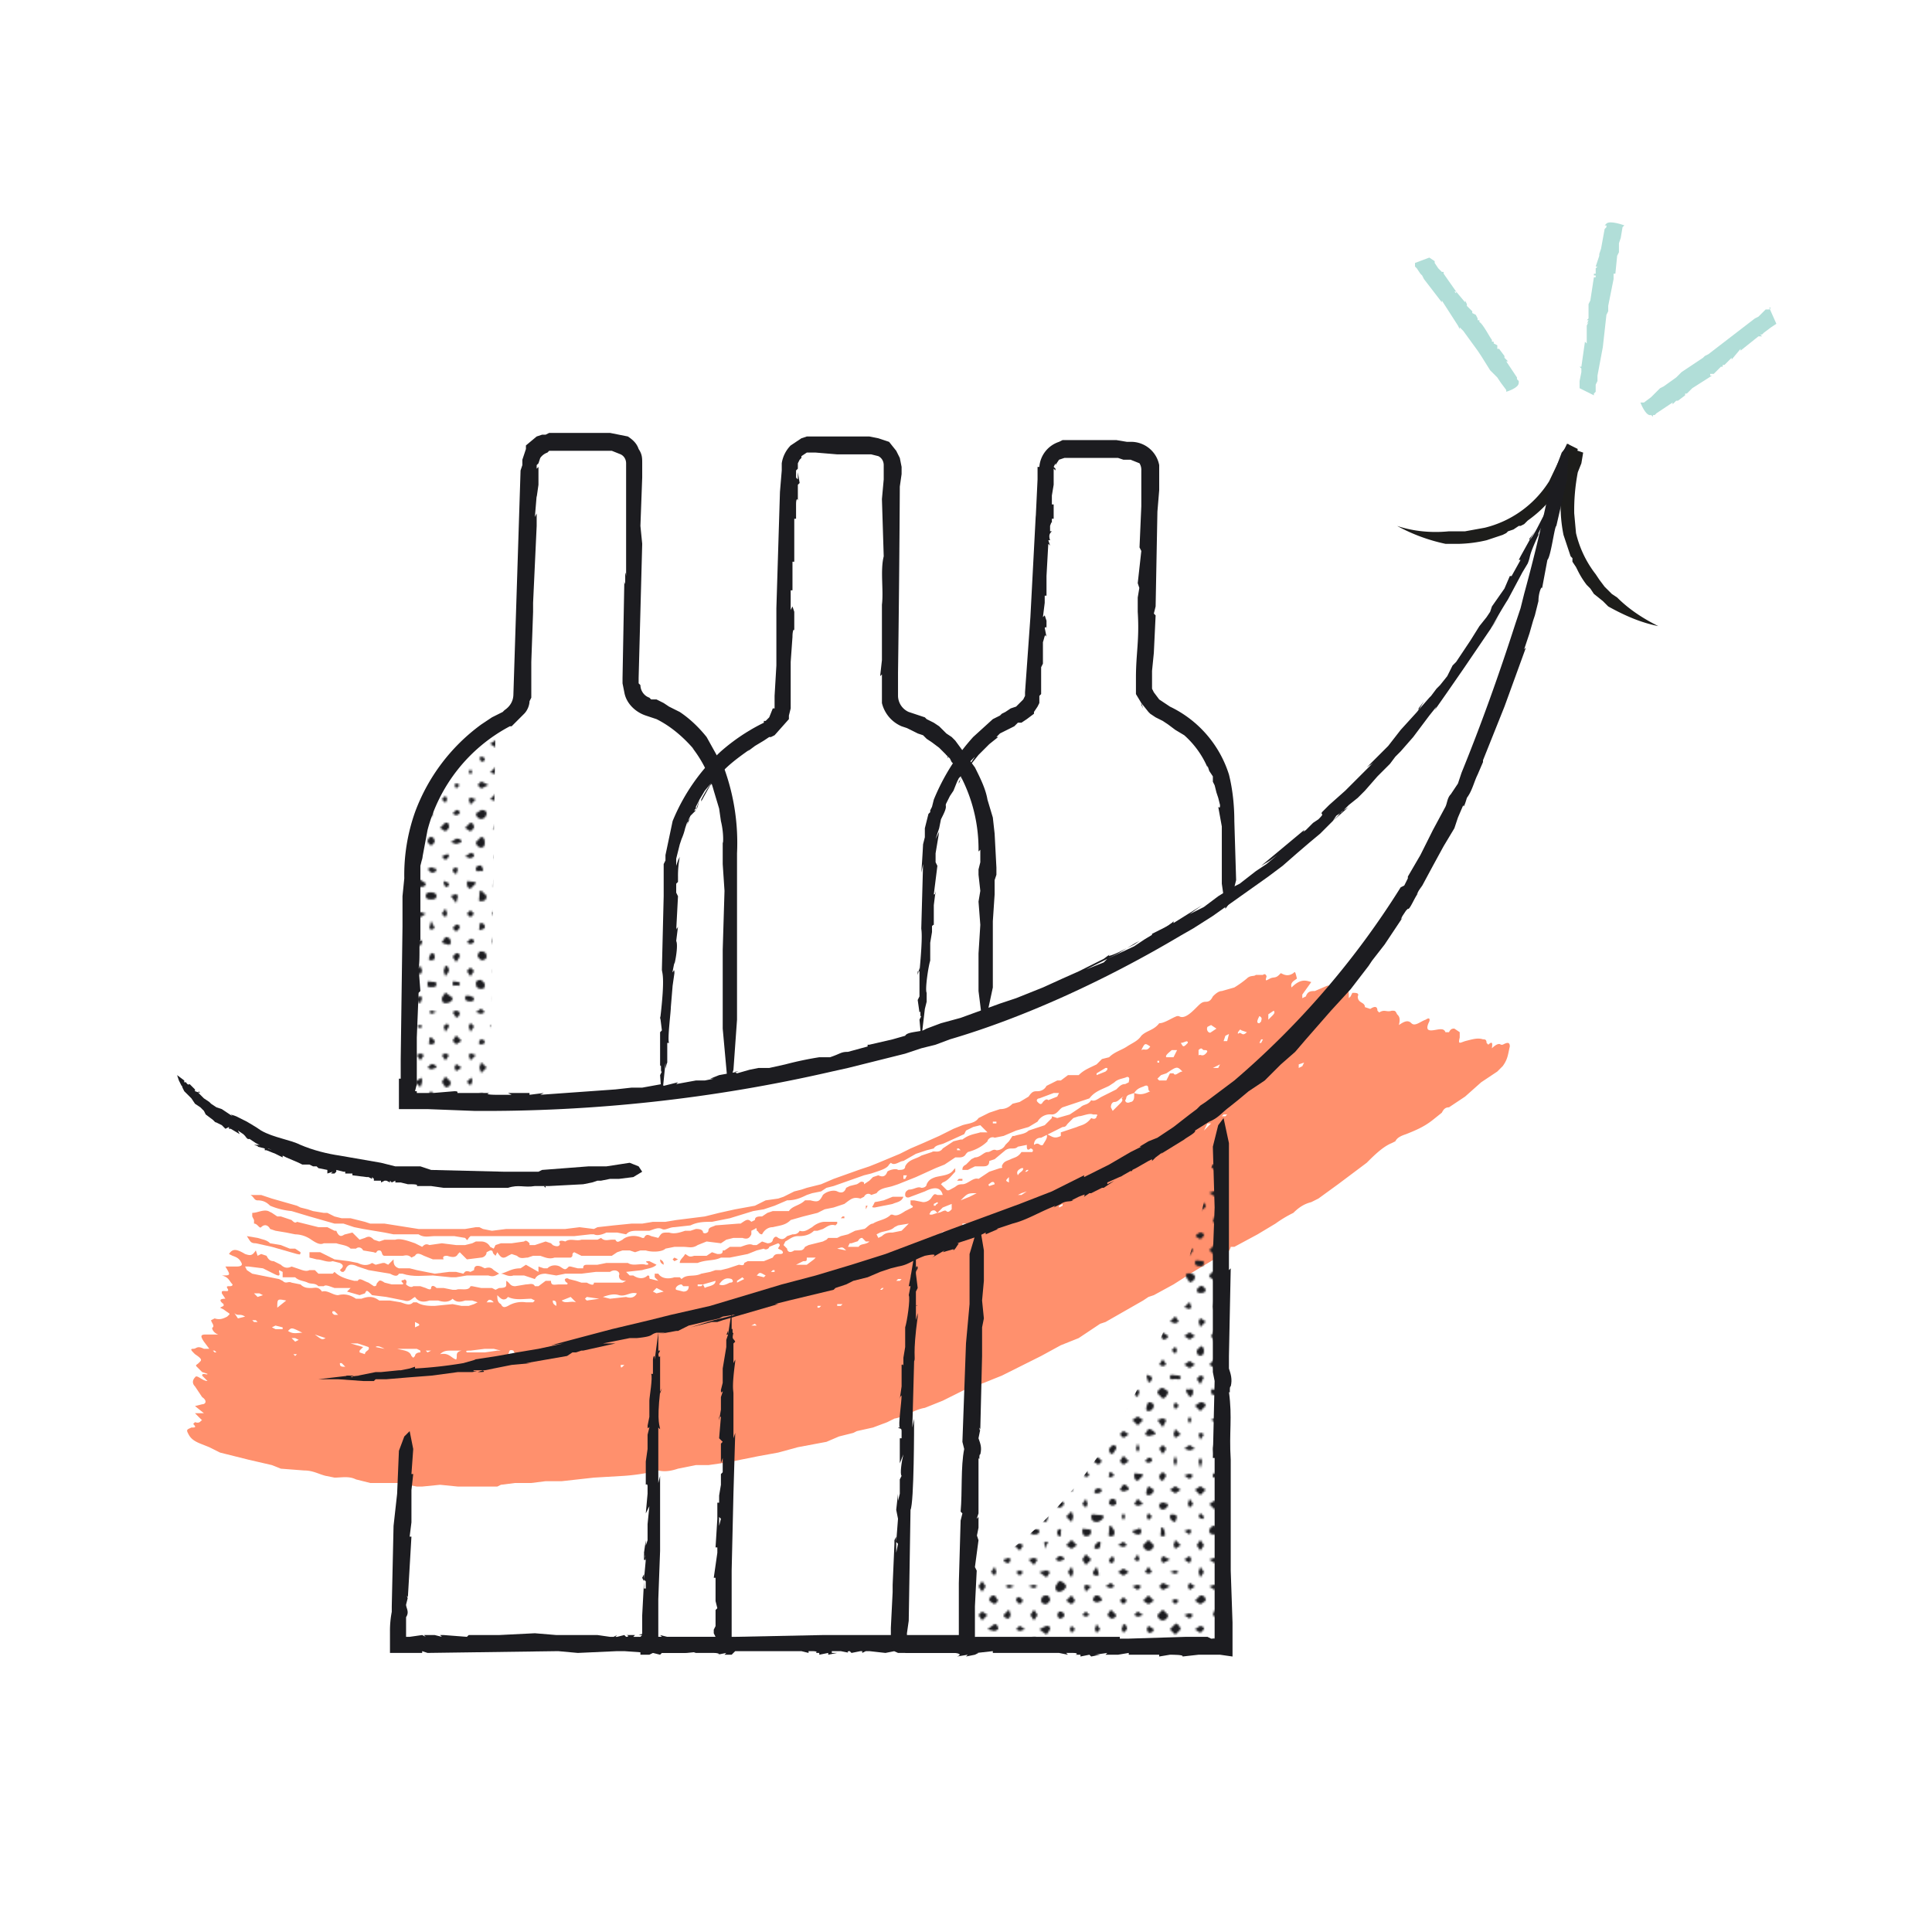<svg version="1.1" id="Layer_1" xmlns="http://www.w3.org/2000/svg" xmlns:xlink="http://www.w3.org/1999/xlink" x="0" y="0" viewBox="0 0 1080 1080" xml:space="preserve">
  <style>
    .st0{fill:none}.st1{fill-rule:evenodd;clip-rule:evenodd;fill:#1c1c20}.st2{fill:#ff906d}.st3{fill:#1c1c20}.st4{fill:#b1ded8}.st7{fill:#1d1d1b}
  </style>
  <pattern y="1080" width="242.7" height="219.1" patternUnits="userSpaceOnUse" id="a" viewBox="0 -219.1 242.7 219.1" overflow="visible">
    <path class="st0" d="M0-219h243V0H0z"/>
    <path class="st0" d="M0-219h243V0H0z"/>
    <path class="st1" d="M62-4l-2-2-2 2 2 2 2-2zM76-4c0-1 0-2-2-2l-2 2 2 3 2-3zM92-4l-3-2-3 2 3 1 3-1zM105-4c0-1 0-3-2-3s-2 2-2 3l2 3 2-3zM120-4l-2-2-2 2 2 2 2-2zM134-4l-2-1-2 1 2 2 2-2zM150-4l-3-2-3 2c0 1 1 3 3 3s3-2 3-3zM163-4l-2-2-1 2 1 3 2-3zM177-4c0-1 0-3-2-3s-2 2-2 3l3 3c2 0 1-2 1-3zM192-4l-2-3-2 3 2 3 2-3zM206-4c0-1 0-3-2-3s-1 2-1 3 0 2 1 2l2-2zM220-4l-1-1-3 1 3 3 1-3zM235-4l-2-1-1 1 1 3 2-3zM54-12l-2-2-2 2 2 2c1 0 2 0 2-2zM68-12l-2-1c-2 0-1 0-1 1s0 3 1 3c2-1 2-1 2-3zM82-12l-1-1-3 1 3 2 1-2zM97-12c0-1 0-2-2-2s-1 1-1 2 0 3 1 3l2-3zM113-12l-3-2-2 2 2 3 3-3zM126-12l-2-1-1 1 1 3 2-3zM140-12l-1-3-2 3 2 1c2 0 1 0 1-1zM155-12l-2-2-2 2 2 3c1 1 2-2 2-3zM171-12l-3-1-3 1 2 2 4-2zM183-12l-1-3-2 3 2 1c1 1 1 0 1-1zM200-12c0-1-2-3-4-3l-2 3 2 1 4-1zM213-12l-2-1-3 1 3 3 2-3zM228-12l-3-3-1 3 1 2 3-2zM242-12l-2-3-2 3c0 1 0 2 2 2l2-2zM62-20l-2-1-2 1 2 2c1 0 2 0 2-2zM77-20c0-1-1-2-3-2l-2 2c0 2 1 3 2 3 2 0 3-1 3-3zM91-20l-2-1c-1-1-2 0-2 1l2 3 2-3zM105-20l-1-1h-1l-1 1 1 3 2-3zM119-20l-1-2-2 2 2 3 1-3zM135-20l-3-1-1 1 1 2 3-2zM148-20l-1-3-3 3 3 3 1-3zM163-20l-2-2-1 2 1 2c1 0 2 0 2-2zM178-20l-2-2c-2 0-2 1-2 2s0 2 2 2 2-1 2-2zM191-20l-1-3-2 3 2 1 1-1zM207-20c0-1-1-2-3-2l-1 2 1 2 3-2zM222-20l-3-2-3 2 3 2 3-2zM236-20l-3-3-2 3 2 3 3-3zM54-28l-2-3-2 3 2 2c1 0 2 0 2-2zM69-28c0-1-1-2-3-2l-2 2c0 2 1 3 2 3 2 0 3-1 3-3zM83-28l-2-3-2 3 2 3 2-3zM96-28l-1-2-1 2 1 3 1-3zM112-28l-2-1-2 1 2 2 2-2zM126-28l-2-2-3 2 3 2 2-2zM141-28l-2-2c-2 0-2 1-2 2l1 2h1l2-2zM155-28l-2-3-1 3 1 2 2-2zM169-28l-1-1-3 1c0 1 1 3 3 3s1-2 1-3zM183-28l-1-1-2 1 2 3 1-3zM198-28l-2-1-2 1 2 2c2 0 2-1 2-2zM212-28l-1-2-2 2 2 2 1-2zM227-28c0-1 0-3-2-3s-2 2-2 3l2 2c1 1 2-1 2-2zM242-28l-2-1-4 1c0 1 2 3 4 3s2-2 2-3zM62-36l-2-3-2 3 2 2 2-2zM77-36l-3-2-2 2 2 1 3-1zM91-36l-2-1-1 1 1 3 2-3zM105-36l-2-2-2 2c0 2 1 3 2 3l2-3zM120-36l-2-1-2 1c0 1 0 3 2 3s2-2 2-3zM134-36l-2-3-2 3 2 2 2-2zM150-36l-3-2-1 2c0 1-1 2 1 2s3-1 3-2zM164-36l-3-2-2 2 2 1 3-1zM177-36c1-1 0-2-1-2-2 0-1 1-1 2s-1 3 0 3l2-3zM193-36l-3-1-2 1 2 2 3-2zM206-36l-2-1-2 1 2 3 2-3zM222-36l-3-2-3 2 3 2 3-2zM236-36l-3-2-3 2 3 3 3-3zM54-43c0-2-1-1-2-1s-2-1-2 1 1 1 2 1 2 0 2-1zM68-43c0-2 0-3-2-3s-3 1-3 3 2 2 3 2l2-2zM82-43l-1-3c-1 0-2 1-2 3l2 2 1-2zM98-43c0-2-2-2-3-2l-2 2 2 2 3-2zM112-43c0-2-1-2-2-2s-2 0-2 2 1 1 2 1l2-1zM127-43c0-2-2-4-3-4l-3 4 3 1 3-1zM140-43l-1-2c-1 0-3 0-3 2l2 1h1l1-1c1 0 1 0 0 0zM154-43l-1-2c-1 0-2 0-2 2l2 2 1-2zM170-43c0-2-1-2-2-2s-3 0-3 2 1 3 3 3 2-2 2-3zM183-43l-1-2-1 2c0 2 0 1 1 1l1-1zM198-43c0-2-1-3-2-3l-1 3c0 2 0 1 1 1l2-1zM214-43c0-2-2-1-3-1s-3-1-3 1 2 1 3 1 3 0 3-1zM227-43l-2-4-2 3 2 2 2-1zM241-43c0-2 0-1-1-1s-2-1-2 1 1 1 2 1l1-1zM62-51c0-2-1-2-2-2s-3 0-3 2 2 1 3 1l2-1zM77-51c0-2-1-3-3-3-1 0-2 1-2 3l2 2c2 0 3-1 3-2zM91-51c0-2-1-2-2-2s-4 0-4 2 3 1 4 1 2 0 2-1zM106-51c0-2-2-1-3-1s-3 0-3 1l3 3 3-3zM120-51c0-2-1-2-2-2l-3 2c0 2 2 2 3 2l2-2zM135-51c0-2-2-1-3-1l-1 1 1 2c2 0 3-1 3-2zM149-51c0-2-1-3-2-3-2 0-2 1-2 3l2 3 2-3zM163-51l-2-4-2 4 2 2 2-2zM178-51c0-2-1-3-3-3s-1 1-1 3 0 2 2 2l2-2zM191-51l-1-3c-1 0-2 1-2 3l2 1 1-1zM207-51c0-2-2-4-3-4l-3 3c0 2 2 3 3 3l3-2zM221-51c0-2-1-3-2-3l-2 3c0 2 1 1 2 1 1 1 2 0 2-1zM236-51c0-2-2-2-3-2s-2 0-2 2 1 1 2 1 3 0 3-1zM54-59c0-2-1-3-2-3l-2 3 2 1 2-1zM68-59l-2-1-3 1 3 2 2-2zM84-59l-3-2-1 2 1 2 3-2zM99-59l-4-3-3 3 3 3 4-3zM112-59l-2-2-2 2 2 3 2-3zM126-59l-2-3-2 3 2 2 2-2zM141-59c0-2-1-3-2-3-2 0-3 2-3 3l3 1 2-1zM155-59c0-2-1-3-2-3l-2 3 2 2c1 1 2-1 2-2zM169-59l-1-3-4 3c0 1 2 3 4 3s1-2 1-3zM184-59l-2-3-2 3 2 3 2-3zM199-59c0-1-1-3-3-3s-1 2-1 3l1 2c2 0 3-1 3-2zM213-59l-2-2-1 2 1 2 2-2zM228-59l-3-3-3 3 3 2c2 0 3-1 3-2zM241-59l-1-3-4 3 4 1 1-1zM62-67l-2-3-1 3 1 2 2-2zM76-67l-2-1-3 1 3 3 2-3zM91-67l-2-2-1 2 1 3 2-3zM105-67l-2-2-3 2 3 3 2-3zM120-67l-2-1-1 1c0 1-1 3 1 3s2-2 2-3zM134-67c0-2-1-3-2-3l-1 3 1 2 2-2zM148-67l-1-3-4 3 4 2 1-2zM163-67l-2-2-2 2 2 1 2-1zM178-67l-2-2c-2 0-2 1-2 2s0 2 2 2 2-1 2-2zM193-67l-3-3-3 3 3 2 3-2zM206-67l-2-4-3 4 3 1 2-1zM220-67l-1-2-1 2 1 2 1-2zM234-67l-1-1-2 1 2 1 1-1zM55-75l-3-2-2 2 2 3 3-3zM68-75c0-1 0-2-2-2s-1 1-1 2l1 1 2-1zM82-75l-1-1-1 1 1 2 1-2zM97-75l-2-3-1 3 1 2 2-2zM113-75l-3-1-2 1 2 3 3-3zM127-75c0-1-1-3-3-3l-2 3 2 2 3-2zM142-75l-3-2-3 2c0 1 1 2 3 2s3-1 3-2zM154-75l-1-3-1 3 1 2 1-2zM169-75l-1-2-1 2v1l2-1zM185-75l-3-2-2 2 2 2 3-2zM200-75l-4-1-2 1 2 3c2 0 4-2 4-3zM214-75l-3-2-1 2 1 3 3-3zM227-75l-2-3-1 3 1 1 2-1zM243-75l-3-2c-2 0-3 1-3 2l3 3 3-3zM63-83l-3-3-1 3 1 1 3-1zM75-83c0-1 1-1-1-1s-2 0-2 1l2 1 1-1zM91-83l-2-1-2 1 2 4 2-4zM107-83l-4-2-1 2 1 2 4-2zM120-83l-2-2-4 2 4 2 2-2zM133-83l-1-2-3 2 3 3 1-3zM149-83l-2-3-1 3c0 1-1 2 1 2s2-1 2-2zM164-83l-3-2-3 2 3 2 3-2zM178-83l-2-3c-2 0-2 2-2 3l2 2c2 0 2-1 2-2zM191-83l-1-2-1 2 1 3 1-3zM206-83l-2-3-2 3 2 2 2-2zM222-83l-3-1-3 1 3 2 3-2zM236-83l-3-3-1 3 1 2 3-2zM55-90l-3-2-1 2 1 2 3-2zM69-90l-3-3-1 3 1 3 3-3zM82-90l-1-3-1 3 1 3 1-3zM96-90l-1-3-2 3 2 1 1-1zM111-90l-1-3c-2 0-3 1-3 3l3 2 1-2zM127-90l-3-2c-1 0-2 0-2 2l2 2 3-2zM140-90c0-1 0-4-2-4s-2 3-2 4l3 3c2 0 1-2 1-3zM156-90l-3-3-3 3 3 2 3-2zM170-90l-2-2-3 2 2 2h1l2-2zM185-90l-3-2-2 2 2 3 3-3zM198-90l-2-1-2 1 2 2c2 0 2-1 2-2zM212-90l-1-3-1 3 1 3 1-3zM226-90l-1-4-1 4 1 2 1-2zM242-90l-2-1-3 1 3 2 2-2zM61-98l-1-2-2 2 2 2c1 1 1-1 1-2zM77-98c0-1-1-2-3-2s-1 1-1 2 0 3 1 2l3-2zM92-98l-3-3-2 3 2 3 3-3zM105-98l-2-1-2 1 2 2 2-2zM120-98l-2-1-2 1 2 3 2-3zM135-98l-3-2-2 2 2 1 3-1zM148-98l-1-2-4 2 4 2c2 0 1-1 1-2zM163-98l-2-1-1 1 1 3 2-3zM177-98l-2-1c-2 0-1 0-1 1s0 2 1 2l2-2zM193-98l-3-3c-1 0-2 1-2 3s1 1 2 1 3 0 3-1zM206-98l-2-3c-1 0-2 1-2 3l2 2 2-2zM221-98l-2-2-3 2 3 1 2-1zM235-98l-2-1c-1 0-1-1-1 1s0 1 1 1 2 0 2-1zM55-106l-3-3-3 3 3 1 3-1zM68-106l-2-1c-2 0 0 0 0 1s-1 2 0 2l2-2zM83-106l-2-1-2 1 2 3 2-3zM96-106l-1-3-2 3 2 3 1-3zM111-106l-1-1-3 1 3 2 1-2zM125-106l-1-1-1 1 1 2 1-2zM141-106l-2-2c-2 0-3 1-3 2l3 2 2-2zM154-106l-1-1-3 1 3 1 1-1zM170-106c0-1-1-2-3-2s-1 1-1 2l2 1 2-1zM185-106l-3-1-2 1 2 3c1 0 3-1 3-3zM199-106c0-1-1-3-3-3s-1 2-1 3l1 2 3-2zM214-106l-3-2-3 2 3 2 3-2zM228-106l-3-3-3 3 3 2 3-2zM242-106l-2-2c-2 0-2 1-2 2s0 3 2 3 2-2 2-3zM61-114l-1-3-1 3 1 1c1 1 1 0 1-1zM76-114l-2-1-2 1 2 1 2-1zM91-114l-2-2-3 2c0 1 1 3 3 3s2-2 2-3zM106-114l-3-1-1 1 1 3 3-3zM120-114l-2-1-2 1 2 1 2-1zM135-114l-3-2-1 2 1 1 3-1zM149-114l-2-2c-2 0-3 1-3 2l3 3 2-3zM162-114l-1-2-2 2 2 3 1-3zM178-114l-2-1-2 1c0 1 0 3 2 3s2-2 2-3zM193-114l-3-1-2 1 2 3 3-3zM207-114c0-1-1-3-3-3s-2 2-2 3l2 1 3-1zM221-114l-2-2-1 2 1 3 2-3zM236-114l-3-3-3 3 3 2 3-2zM54-121l-2-3-3 3 3 1 2-1zM69-121c0-1-1-2-3-2l-2 2 2 1 3-1zM82-121l-1-3-2 3 2 2 1-2zM99-121l-4-3-1 3 1 2 4-2zM111-121l-1-1-2 1c0 1 0 3 2 3s1-2 1-3zM126-121l-2-1c-1 0-1-1-1 1s0 1 1 1l2-1zM140-121l-1-3c-2 0-3 1-3 3l2 2c2 0 2-1 2-2 1 0 1 0 0 0zM154-121l-1-3-3 3 3 3 1-3zM171-121c0-1-2-3-4-3s-3 1-3 3 2 1 3 1 4 0 4-1zM183-121l-1-2-1 2 1 2 1-2zM198-121l-2-2-1 2 1 2 2-2zM212-121l-1-3c-1 0-3 1-3 3s2 1 3 1l1-1zM227-121c0-2-1-1-2-1l-1 1 1 2 2-2zM242-121c0-2-1-3-2-3l-4 3c1 2 2 2 4 2l2-2zM62-129c0-2-1-3-2-3l-1 3 1 1c1 1 2 0 2-1zM77-129c0-2-1-2-3-2l-3 2 3 2c2 0 3-1 3-2zM90-129l-1-2c-1 0-3 0-3 2s2 3 3 3l1-3zM105-129c0-2-1-3-2-3l-1 3 1 2 2-2zM119-129l-1-2-3 2 3 2 1-2zM135-129c0-2-2-2-3-2s-2 0-2 2 1 1 2 1 3 0 3-1zM147-129v-3c-2 0-2 1-2 3l1 1c2 0 1 0 1-1zM164-129c0-2-1-3-3-3-1 0-2 1-2 3s1 1 2 1 3 0 3-1zM177-129c0-2 0-3-2-3s-1 1-1 3 0 3 1 3l2-3zM192-129c0-2-1-2-2-2s-3 1-3 2l3 1c1 1 2 0 2-1zM205-129c0-2 1-3-1-3s-1 1-1 3 0 2 1 2l1-2zM220-129l-1-2-3 2 3 1 1-1zM236-129c0-2-2-2-3-2s-3 0-3 2 2 3 3 3l3-3zM53-137l-1-2-2 2 2 2 1-2zM68-137c0-1 0-2-2-2l-1 2 1 1 2-1zM82-137l-1-2-2 2 2 1 1-1zM96-137l-1-2-3 2 3 3 1-3zM112-137l-2-1-1 1 1 2 2-2zM126-137l-2-3-3 3 3 1 2-1zM139-137v-2l-1 2c0 1-1 2 1 2s0-1 0-2zM156-137l-3-2-3 2 3 3 3-3zM169-137c0-1 0-2-2-2s-1 1-1 2l2 2c2 0 1-1 1-2zM184-137l-2-1-3 1 3 2 2-2zM199-137c0-1-1-3-3-3s-3 2-3 3l3 3 3-3zM214-137l-3-2-1 2 1 3 3-3zM227-137l-2-3-2 3 2 3 2-3zM241-137l-1-3-3 3c0 1 1 3 3 3s1-2 1-3zM61-145l-1-1-1 1 1 2 1-2zM77-145l-3-1-3 1 3 3 3-3zM92-145l-3-3-3 3 3 2 3-2zM106-145l-3-2-2 2 2 2 3-2zM119-145l-1-2c-2 0-3 1-3 2l3 1 1-1zM134-145l-2-3-3 3 3 1 2-1zM149-145l-3-1-2 1 2 2c2 0 3-1 3-2zM164-145l-3-3-2 3 2 3 3-3zM177-145l-1-2c-2 0-2 1-2 2l2 2 1-2zM191-145l-1-1-2 1 2 3 1-3zM208-145l-4-2-1 2 1 2 4-2zM220-145l-1-2-3 2 3 2 1-2zM236-145l-3-2-3 2 3 1 3-1zM54-152l-2-2-1 2 1 1 2-1zM70-152l-4-2-2 2 2 2 4-2zM84-152l-3-1-2 1 2 2 3-2zM96-152l-1-3-3 3 3 2 1-2zM111-152l-1-2-2 2 2 3 1-3zM126-152l-2-2-2 2 2 1 2-1zM141-152l-2-3-4 3 4 1 2-1zM154-152l-1-3-2 3 2 3 1-3zM168-152c0-1 1-2-1-2s-2 1-2 2l2 3 1-3zM185-152l-3-2-3 2 3 2 3-2zM198-152l-2-1-2 1 2 3 2-3zM213-152l-2-1-3 1 3 1 2-1zM227-152l-2-3-1 3 1 3 2-3zM242-152l-2-2-4 2c0 1 2 3 4 3s2-2 2-3zM63-160l-3-3-1 3 1 1 3-1zM76-160l-2-1-3 1 3 3 2-3zM91-160l-2-2-1 2 1 3 2-3zM105-160l-2-3-2 3 2 3 2-3zM121-160l-3-1-2 1 2 1 3-1zM134-160l-2-1-3 1 3 1 2-1zM150-160c0-1-2-3-4-3s-2 2-2 3l2 3c2 0 4-2 4-3zM164-160l-3-3-1 3 1 1 3-1zM177-160l-2-1-3 1 3 2 2-2zM192-160l-2-2-3 2 3 1 2-1zM208-160l-4-2-2 2 2 2 4-2zM222-160l-3-2-1 2 1 2 3-2zM235-160l-2-2-3 2 3 1 2-1zM54-168l-2-1-2 1 2 2c1 0 2 0 2-2zM69-168c0-1-1-3-3-3s-3 2-3 3l3 2c1 0 3 0 3-2zM83-168l-2-3-1 3 1 3c1 0 2-1 2-3zM97-168l-2-2-2 2c0 2 1 3 2 3l2-3zM112-168l-2-2-3 2c0 2 1 3 3 3l2-3zM126-168l-2-2-2 2c0 2 1 2 2 2l2-2zM141-168l-2-2c-2 0-3 1-3 2 0 2 1 3 3 3 1 0 2-1 2-3zM155-168l-2-2-3 2 3 3 2-3zM170-168l-3-1-2 1c0 2 1 3 2 3 2 0 3-2 3-3zM184-168l-2-2-2 2 2 2 2-2zM199-168l-3-2-3 2 3 3 3-3zM213-168l-2-2-2 2 2 1 2-1zM228-168l-3-2-3 2 3 3c2 0 3-1 3-3zM241-168l-1-2-2 2c0 1 0 2 2 2s1-1 1-2zM62-176l-2-2-3 2 3 3c1 0 2-1 2-3zM76-176l-2-1c-2 0-1 0-1 1l1 2c1 0 2 0 2-2zM92-176l-3-3-1 3 1 1c1 0 3 1 3-1zM106-176l-3-3-2 3 2 2 3-2zM119-176l-1-2c-2 0-3 1-3 2l3 3 1-3zM134-176l-2-3-2 3 2 3 2-3zM149-176c0-1-1-2-3-2l-1 2 1 2c2 0 3-1 3-2zM163-176l-2-1-2 1 2 2 2-2zM178-176c0-1-1-2-3-2l-2 2 2 3 3-3zM193-176l-3-1-2 1 2 2 3-2zM207-176c0-1-1-3-3-3s-3 2-3 3l3 3 3-3zM221-176l-2-2-3 2 3 1 2-1zM235-176l-2-1-1 1 1 3 2-3zM55-184l-3-1-3 1 3 2c1 0 3 0 3-2zM68-184c0-1 0-3-2-3s-3 2-3 3l3 3c1 0 2-1 2-3zM82-184l-1-2-2 2 2 1c1 0 1 1 1-1zM97-184c0-1 0-2-2-2l-1 2 1 4 2-4zM112-184l-2-1-4 1 4 3c1 0 2-1 2-3zM127-184l-3-1-2 1 2 2 3-2zM141-184l-2-3-4 3 4 2c2 0 2-1 2-2zM155-184l-2-2-1 2 1 2 2-2zM169-184l-2-2-1 2 1 3 2-3zM184-184l-2-2-1 2 1 3c1 0 2-1 2-3zM199-184c0-1-1-2-3-2l-1 2 1 2 3-2zM214-184l-3-3-3 3 3 3c1 1 3-2 3-3zM227-184l-2-2-3 2 3 2 2-1v-1zM243-184l-3-2-2 2c0 1 0 3 2 3l3-3zM62-192l-2-1-3 1 3 2c1 0 2 0 2-2zM77-192l-3-1c-1-1-1 0-1 1l1 1c1 0 3 1 3-1zM92-192l-3-2-3 2 3 3c1 0 3-1 3-3zM106-192c0-1-1-2-3-2l-3 2 3 2 3-2zM121-192l-3-1-2 1 2 3 3-3zM135-192l-3-2-2 2 2 4 3-4zM148-192l-2-1-2 1 2 3c2 0 2-2 2-3zM162-192l-1-2-3 2c0 2 2 3 3 3l1-3zM178-192l-3-1-3 1 3 1 3-1zM193-192l-3-1-3 1 3 2 3-2zM207-192l-3-1-1 1 1 3 3-3zM221-192l-2-3-3 3c0 1 1 2 3 2l2-2zM235-192l-2-3-3 3 3 3 2-3zM53-199l-1-3c-1 1-2 1-2 3l2 1 1-1zM67-199c0-2 0-1-1-1s-3-1-3 1 2 2 3 2l1-2zM83-199c0-2-1-1-2-1l-2 1c0 2 1 1 2 1l2-1zM98-199c0-2-2-2-3-2l-2 2 2 2c2 0 3-1 3-2zM111-199l-1-3-3 3c0 1 1 2 3 2l1-2zM126-199c0-2-1-2-2-2l-2 2c0 2 1 3 2 3l2-3zM141-199c0-2-1-2-2-2l-3 2c0 2 1 1 3 1s2 0 2-1zM154-199l-1-2c-1 0-3 0-3 2s2 1 3 1l1-1zM171-199c0-2-2-3-4-3s-1 1-1 3 0 2 1 2l4-2zM183-199l-1-3c-1 0-2 1-2 3s1 2 2 2l1-2zM198-199c0-2-1-2-2-2s-2 0-2 2 1 1 2 1l2-1zM213-199c0-2-1-2-2-2l-2 2 1 1h1c1 1 1 0 1-1h1zM227-199c0-2-1-2-2-2s-3 0-3 2 2 1 3 1 2 0 2-1zM241-199l-1-2c-1 0-3 0-3 2s1 1 3 1 1 0 1-1zM63-207l-3-3c-1 0-2 1-2 3s1 1 2 1 3 0 3-1zM75-207c0-2 1-2-1-2s-1 0-1 2 0 2 1 2l1-2zM90-207l-1-3c-2 0-3 1-3 3l3 1 1-1zM105-207c0-2-1-3-2-3l-2 3 2 2 2-2zM119-207l-1-3-2 3c0 1 0 2 2 2s1-1 1-2zM133-207l-1-4-2 4c0 2 1 2 2 2l1-2zM148-207c0-2 0-1-1-1s-2-1-2 1c0 1 0 2 2 2l1-2zM162-207l-1-2c-1 0-2 0-2 2s1 3 2 3l1-3zM178-207c0-2-1-2-3-2s-1 0-1 2 0 1 2 1 2 0 2-1zM192-207c0-2-1-3-2-3l-2 3 2 1v1l2-2zM207-207c0-2-2-3-3-3l-3 3 3 1 3-1zM222-207c0-2-2-3-3-3l-2 3c0 2 0 2 2 2s3-1 3-2zM236-207c0-2-2-2-3-2l-3 2c0 2 2 3 3 3l3-3zM53-214l-1-4-3 4 3 1 1-1zM69-214c0-2-1-3-3-3s-1 1-1 3 0 3 1 3l3-3zM82-214l-1-3c-1 0-2 1-2 3l2 2 1-2zM98-214c0-2-2-2-3-2l-2 2c0 2 1 1 2 1l3-1zM111-214l-1-4c-1 0-3 2-3 4s2 3 3 3l1-3zM127-214c0-2-2-4-3-4l-2 4 2 2 3-2zM140-214l-1-4-2 4c0 2 0 1 1 1l2-1zM154-214l-1-3-1 2 1 3 1-2zM169-214c1-2 0-3-2-3v4c1 1 2 0 2-1zM185-214l-3-3c-1 0-2 1-2 3l2 2 3-2zM199-214c0-2-2-1-3-1l-1 1 1 2c2 0 3-1 3-2zM212-214l-1-2-1 1 1 2 1-1zM228-214c0-2-2-2-3-2s-2 0-2 2l2 2c2 0 2-1 3-2zM242-214c0-2-1-2-2-2l-2 2c0 2 0 2 2 2s2-1 2-2zM5-4L3-7 1-4l2 2 2-2zM20-4c0-1-1-3-3-3s-2 2-2 3l2 3 3-3zM35-4l-3-2-2 2 2 1 3-1zM47-4l-1-2-2 2 2 3 1-3zM11-12l-2-1-2 1 3 1c2 0 1 1 1-1zM25-12l-1-2-3 2c1 2 2 2 3 2l1-2zM40-12l-2-1-1 1 1 4 2-4zM5-20l-2-3-2 3 2 3c1 0 2-1 2-3zM20-20l-3-2-1 2 1 2c1 0 3 0 3-2zM33-20l-1-2-3 2 3 1c1 0 1 1 1-1zM49-20c0-1-1-2-2-1h-1l-2 1 2 3c2 0 3-1 3-3zM12-28c0-1-1-3-3-3s-2 2-2 3l3 3c2 0 2-1 2-3zM25-28l-1-1-1 1 1 1c1 0 1 1 1-1zM40-28c0-1 0-2-2-2s-1 1-1 2l1 2c1 0 2 0 2-2zM4-36l-1-1-1 1 1 3 1-3zM19-36c0-1 0-3-2-3s-1 2-1 3 0 3 1 3l2-3zM33-36l-1-2-3 2 3 3 1-3zM48-36l-2-3-1 3 1 3c1 0 2-1 2-3zM10-43c0-2 1-3-1-3s-1 2-1 3l1 2c2 0 1-1 1-2zM27-43c0-2-2-3-3-3l-3 3c0 2 2 2 3 2l3-2zM41-43c0-2-1-2-3-2s-2 0-2 2 1 1 2 1 3 0 3-1zM4-51l-1-2c-1 0-3 0-3 2s2 1 3 1l1-1zM20-51c0-2-1-1-3-1s-1-1-1 1 0 2 1 2c2 0 3-1 3-2zM33-51l-1-3c-1 0-2 1-2 3l2 1 1-1zM50-51c0-2-2-3-4-3s-2 2-2 3l2 3 4-3zM11-59l-2-1c-2 0-1 0-1 1l1 2 2-2zM25-59l-1-2-1 2 1 1 1-1zM41-59l-3-1-1 1 1 1 3-1zM6-67c0-2-2-3-3-3l-2 3 2 1 3-1zM20-67c0-1-1-2-3-2s-1 1-1 2l1 1 3-1zM33-67l-1-1-2 1 2 1 1-1zM48-67l-2-3-1 3 1 1c1 1 2 0 2-1zM11-75l-2-1-2 1 2 3 2-3zM27-75l-3-1-2 1 2 3 3-3zM40-75c0-1 0-2-2-2s-1 1-1 2 0 2 1 2l2-2zM4-83l-1-2-1 2 1 4 1-4zM21-83l-4-2c-2 0-1 1-1 2-1 1 0 2 1 2l4-2zM34-83l-2-3-2 3 2 1 2-1zM48-83l-2-3-2 3 2 1 2-1zM11-90c0-1 0-3-2-3s-1 2-1 3l1 1 2-1zM27-90l-3-2-3 2 3 1c1 1 3 0 3-1zM41-90l-3-1-2 1 2 2c2 0 3-1 3-2zM4-98l-1-2-3 2 3 3 1-3zM19-98l-2-3-2 3 2 3 2-3zM33-98l-1-3-3 3 3 2c1 1 1-1 1-2zM49-98c0-2-1-3-3-3l-2 3 2 3 3-3zM12-106c0-1-1-3-3-3s-3 2-3 3l3 2 3-2zM26-106l-2-3-3 3 3 3 2-3zM40-106l-2-1-2 1 2 3 2-3zM6-114l-3-1-3 1 3 3 3-3zM20-114c0-1-1-3-3-3l-1 3 1 3 3-3zM34-114l-2-3-2 3 2 2 2-2zM49-114l-3-3-2 3 2 3 3-3zM11-121c0-1 0-3-2-3l-2 3 2 1 2-1zM26-121l-2-3c-2 0-3 1-3 3l3 3 2-3zM41-121l-3-2-3 2 3 1 3-1zM4-129l-1-3-3 3 3 3 1-3zM20-129c0-2-1-2-3-2l-2 2 2 3 3-3zM33-129l-1-3c-1 0-3 1-3 3s2 1 3 1l1-1zM49-129l-3-2c-1 0-2 0-2 2l2 1 3-1zM10-137l-1-3-2 3 2 2 1-2zM25-137l-1-2-2 2 2 2 1-2zM40-137l-2-1-2 1 2 2 2-2zM4-145l-1-1-2 1 2 2 1-2zM21-145l-4-2c-2 1-1 1-1 2l1 1 4-1zM34-145l-2-3-1 3 1 3 2-3zM49-145l-3-1-3 1 3 2 3-2zM12-152c0-1-1-2-3-2l-2 2 2 1 3-1zM26-152l-2-1-3 1 3 2 2-2zM40-152l-2-3-2 3 2 2 2-2zM5-160l-2-2-2 2 2 1 2-1zM20-160c0-1-1-2-3-2s-1 1-1 2 0 3 1 3c2 0 3-2 3-3zM34-160l-2-2-2 2 2 3 2-3zM47-160l-1-2-2 2 2 2 1-2zM12-168c0-1-1-2-3-2l-2 2c0 2 1 3 2 3l3-3zM26-168l-2-1-3 1 3 2c1 0 2 0 2-2zM39-168l-1-2-2 2c0 2 1 2 2 2l1-2zM5-176l-2-2-2 2 2 3c1 0 2-1 2-3zM20-176c0-1-1-2-3-2l-1 2 1 1c1 0 3 1 3-1zM34-176l-2-1-3 1 3 3c1 0 2-1 2-3zM48-176l-2-2-3 2 3 3c2 0 2-1 2-3zM10-184c0-1 1-2-1-2s-3 1-3 2l3 2 1-2zM25-184l-1-3-1 3 1 3 1-3zM40-184l-2-2-2 2c0 2 1 3 2 3s2-1 2-3zM4-192l-1-2-1 2 1 4 1-4zM20-192c0-1-1-3-3-3s-2 2-2 3l2 3c1 0 3-1 3-3zM33-192l-1-2-2 2 2 3 1-3zM48-192l-2-2-2 2 2 1c1 0 2 1 2-1zM12-199c0-2-2-1-3-1s-3-1-3 1 2 2 3 2c2 0 3-1 3-2zM27-199c0-2-2-3-3-3-2 0-3 1-3 3l3 2 3-2zM41-199c0-2-2-2-3-2l-2 2 2 1 3-1zM5-207c0-2-1-2-2-2l-1 2 1 2 2-2zM20-207c0-2-1-1-3-1s-3-1-3 1 2 1 3 1 3 0 3-1zM35-207c0-2-2-2-3-2s-3 0-3 2 2 2 3 2l3-2zM48-207c0-2-1-2-2-2l-1 2c0 2 0 1 1 1l2-1zM12-214c0-2-1-4-3-4s-1 2-1 4l1 2c1 1 3-1 3-2zM27-214c0-2-2-2-3-2l-1 2 1 3 3-3zM41-214c0-2-2-2-3-2s-3 0-3 2 2 2 3 2c2 0 3-1 3-2z"/>
  </pattern>
  <path class="st2" d="M594 619l12-4 3-1c3-4 7-5 11-7l3-2c2-2 5-2 7-3 2 0 1 2 1 3l-2 1c-2 0-3 1-5 3l-8 4c-2 1-4 3-6 2-2 3-4 2-6 4l-6 4-7 2-3-1v1l-4 4-9 3c-2 2-5 2-8 3h-1l-2 3-2 2c-1 2-3 3-5 3-2-1-3 1-5 1s-4 3-7 3l-2 1-3 3c-2 1-2 2-2 3h3l4-2h4c2 0 4 0 4-3l3-1 6-5c3-2 5 0 7-2l5-1v1c0 2 1 2 2 1 1 0 2 1 1 2h-4-2c-2 3-4 3-6 4s-4 1-5 4c0 0 1 1-1 1l-6 2-6 4c-3-1-6 3-9 3s-3 1-5 2-3 2-4 1l-3-3 1-1c3-1 5-4 7-6v-2l-1 1c-2 3-6 3-10 4-3 1-4 2-5 4 0 1-1 2-3 2-2-1-4 1-7 1-2 1-2 2-2 3s1 2 3 1l8-3c6-3 9-2 10 2h-3c-2-1-2 0-3 1-1 2-3 3-5 3l-5-1h-2v2c0 1 2 1 1 2l-4 2c-3 2-5 3-7 2h-1c-3 3-7 3-10 5-2 0-4 3-5 3l-5 1-4 2-4 1-2 1h-5l-1 1-2 1-8 2-2 1c-1 2-2 2-4 2h-2c-3 2-4 0-4-1l-2-2 1-2c2-1 4-3 7-3 2 0 6 0 9-3h2l3-1c2-1 4-3 7-2l1-1v-1h-7c-3 0-6 2-7 3-2 1-4 3-7 2-1 2-3 2-4 2l-3 1c-2 2-3 2-5 1-1-1-2-1-3 1 0 1-1 2-3 2l-3-1-3 2h-2c-2-1-4 0-7 1h-6l-3 2h-1c0 2-1 2-3 2l-3-1-3 2h-7c-3 1-3 0-5-1-1 2-3 3-3 5h10c5-2 9-1 13-3h5l5-1 5-1 5-2 4-1c1 1 3 0 3-1l5-2c2 1 0 2 0 3l2 1c1 1 1 2-1 2s-3 0-4 2l-5 2h-9l-2 1c0 2-2 1-3 1l-6 2-4 1h-3l-3 1-5 1c-4 2-8 0-11 3l-1-1h-3c-3 1-7 1-9-2h-2v2l2 2-4-1c-2 0 0-2-2-2-2 2-5 2-8 0h-2l-2-2 9-1c3-1 6-1 8-3l-4-2c-1 0-3 0-1 1 1 1 0 1-1 1-3-1-7 1-10-1h-12l-5 1h-5c-2 0-3 0-3 2h-3l-4-1h-1c-2 2-2 2-5 0-2-1-5-1-7 1h-2l-3-1v3l-7-4-3 2c-5 0-7 2-11 3 2 0 4 2 7 1h6l6 2c1-2 3-3 6-3l6 1 5-1h9l8-1h8c3-2 6 0 5 2 0 2 1 3 4 3l-2 1h-16c0 2-2 1-4 0h-3l-3-1-4-1c-1-1-3 0-2 1 0 1 2 1 1 2h-4c-3 0-5 1-5-2h-3l-4 3h-2c-1-2-3-1-5-1l-6 1c-3 0-3-2-5-3v2c0 1 0 2-4 2l-2 1-2-1h-6l-5-1h-1c-1 3-6 1-8 2h-2l-5-1h-4c-2-2-3-1-3 0s-1 1-3 0l-3-1h-4c-1 1-3 0-4-1 0-1 1-2-1-3 1 1-3 0-1 2 1 1 0 1-1 1h-5l-4-1c-3-2-3-1-4 0s0 2-2 2l-3-2c-3-1-5-3-6-1h-2c-4-1-8-2-11-5l-1 1h-8l-2-2h-3c-2 1-4 0-7-1l-3-1c-2 1-4 1-6-1l-4-2c-2 0-3-1-4-3l-3-1-2 1-1-3c-2 3-3 3-6 2-5-3-7-3-9 0l2 1c3 1 4 2 5 4s-2 2-3 2h-6c3 5 3 5-2 5 4 1 4 3 6 5 0 2-4 0-3 2 2 3-2 1-3 2v1l2 3c-1 0-5 0-1 3v1l-2 1 2 1c4 3 4 2 2 4-2 1-4 2-7 1l-2 1c0 1 2 3 1 4-1 0 0 3 3 4h-7c-3 0-3 1-1 4l3 4h-3c-4-2-4 0-6 0s-1 1 1 3c3 2 4 3 3 4l-1 1c-1 1-2 1-1 2l3 3 3 1c0 1-3-1-3 1l3 3c-3 0-6-4-7-2-1 1-2 3 0 5l4 6c3 2 2 4 0 4l-4 1 5 4h-5l4 4c-1 0-1 2-4 1l-1 1c2 2 1 2-1 2-2 1-3 1-2 3s2 4 7 6l5 2 6 3 4 1 12 3 13 3 5 2 13 1c5 0 8 2 12 3l5 1c4 0 8-1 12 1l8 2h16l10 2h3l10-1 10 1h22l2-1 8-1h9l8-1h9l18-2 17-1a112 112 0 0019-3c4 1 8 0 11-1l5-1 5-1h7l7-1 6-1 5-1 10-2 11-2 11-3 16-3 7-3 8-2 2-1 9-2 8-3 4-2c6-1 11-5 17-6l10-4 12-6a231 231 0 0016-6l5-2 10-5 12-6 11-6 10-4 9-6 3-2 3-1 7-4 7-4 7-4 3-2 3-1 11-6 11-7 15-9c2-1 5-1 6-5h2l13-7 5-3 5-3a68 68 0 0110-6c3-3 6-5 10-6l4-2 11-8 16-12c4-4 9-9 14-11l2-1c1-2 3-3 6-4 5-2 10-4 15-8l5-4c1-2 2-3 4-3l9-6 9-8 9-6 3-3c3-4 3-7 4-11 0-3-2-2-4-1h-1c-1-1-3 0-5 2 0-1 1-5-2-2l-1-1c0-2-1-2-2-2-3-1-6 0-10 1-3 1-4 2-3-2v-3l-3-2c-1 0-2 0-3 2h-2c-1-3-5-1-8-1-2 0-3-1-1-5 0 0 1-3-2-1-3 1-6 4-8 2s-4-1-7 1c1-4 0-5-1-6-1-2-1-2-3-2-3 1-4-1-7 1l-1-1c0-2-1-3-4-1l-3-1c0-3-4-2-4-6 1-2-1-2-3-2l-1 2-1 1v-2c0-3-1-3-4 0h-1l-8 3c2-3 1-5 2-8h-1l-7 3c-2 0-4 0-5 3l-2 1v-2l5-7c-3-1-6-2-11 3-1-3 2-4 3-5-1-4-1-4-2-3-3 2-5 1-7 0l-1 1c-2 2-3 1-5 2s-3 2-2-1c0-1-1-2-2-1h-4c-1 1-3 0-5 2a59 59 0 01-7 5l-7 2c-2 0-4 2-5 3-1 2-2 3-4 3s-3 1-5 3c-3 3-7 7-10 5h-1c-3 1-7 4-10 4-3 4-7 4-10 7-2 3-5 4-8 6s-7 3-10 6l-4 1-3 3c-4 2-7 3-10 6h-6l-4 3h-2l-6 3c-1 2-3 3-5 3s-3 0-5 3l-5 3-4 1c-2 2-4 3-7 3l-6 2-6 3c-2 3-6 3-9 4l-5 2-8 4-9 4-7 3-6 3-12 5-5 2-6 2-14 5-7 3-8 2-3 1-4 1-6 3-3 1-7 1-6 3-11 2-9 2-8 2-8 1-8 1-6 1h-7l-6 1h-6l-10 1-9 1-2 1-8-1-8 1h-33l-8 1-5-1-2-1h-2l-6 1h-26l-19-3h-8l-3-1-4-1-4-1h-5l-4-1-4-2h-2l-6-1-3-1-4-1-2-1-7-2-7-2-3-1-3-1h-6c2 1 2 3 4 3 3 0 5 1 7 3a40 40 0 0012 3l10 3 7 2 7 2h5l6 2 5 1 6 1 6 1 5 1h14c3 2 6 1 9 1h11l6 1c1 1 1 2 2 0l1-1h58l9-1h2c2 1 5 0 7-1h6l5 1c1-1 2-2 6-2h7c3-1 5-2 7-1s4-1 7-1l9-1c4-2 8-2 12-2l5-1 5-1 13-4 6-1 3-1 3-1 7-3c4 0 7-1 11-3l3-1 5-1 3-2 4-1 17-6 4-1 3-1c3-1 6-2 7-4l1-1c2 2 5-1 7-1l7-4 6-2 4-1c1-2 4-2 6-3l11-5 1-2 4-2 4-1 4 4h-4c-3 1-6 1-10 4h-1l-4 1-6 4c-2 3-5 1-6 2l-6 2c-3 2-7 2-9 6 0 2-2 2-4 2-1-1-5 0-6 1-1 3-3 3-5 2l-3 1-2 2-3 2v-1c-2-1-2 0-4 1l-4 1-2 1c-1 3-3 3-5 2s-6 0-8 2c-2 4-3 4-7 3h-3c-3 3-7 3-9 6h-9l-3 1-3 2c-2 0-4 0-4 2l-2 1c-2-2-3-1-6 1h-1l-13 1c-2 1-4 1-4 3 0 1-2 2-3 1 0-2-3-2-4-2l-3 1h-3c-3 1-6 2-9 1-4 0-4 0-6 3l-4-1c-2-1-3-1-4 1h-1c-4-2-9-1-11 1-2 1-3 2-4 0h-2c-2 0-4 1-6-1l-2 1h-9c-3 1-6-1-9 1-3-1-4 0-3 1 0 2-2 2-4 1l-1-1-3-1-6 2h-3v-1c-1-1-2-2-3-1l-7 1h-6l-3 1-1 2-2-1c-1-2-3-3-5-3h-3l-2 1-4 1h-5l-8-1-7 1c-2-1-3 0-4 1l-4-2c-3-1-8-3-11-2h-6l-3 1-3-1c-2-2-3-2-5-1l-3 1-4-4-4 1c-1 0-3 3-5-2h-1l-4-2h-5l-4-1-8-2c-1 1-2 0-3-1l-3-1-3-1h-2l-3-2-2-1c-3-1-6 1-9 1v2l1 2v2c2 0 3 3 4 2 2-2 4-1 5 1l3 1 6 1 5 1a16 16 0 019 3c3 2 5 3 7 2h7c3 1 6 1 8 3h3c1-1 3-1 4 1l6 1c2 1 1-1 3-1s1 3 3 3h10c1 0 3-1 5 1l2-1c1-2 3-1 5 0l5 2h6c-1-2 1-2 2-2 3 1 5 1 6-1l1-1 4 4 8-1c1 0 3-1 3-3l2-1c2 0 1 1 2 2l1 1 1-2c2 3 3 4 6 2l2-1 3 1c2 2 4 1 6 1l3-1h4c3 1 5 2 8 1h9c2-1 0-2 2-3l4 2h17l3-2 3-1h4l3 1 3-1h3c3 1 9 1 11-1l5-1h5c3 0 5 1 8-1l5-2 8 1 3-2 4-1h5c3 1 4 0 5-2v-2l2-1c1-1 1 0 1 1 1 0 1 2 3 2 1-2 3-4 6-4 4-1 7-1 10-4l7-2 8-2 4-2 5-1 6-2c4-3 5-4 9-3l2-1c1-2 3-2 4-1l3-1c2-3 6-3 9-4l3-1 10-4 11-5 5-2 3-2 3-2h2c1 0 3 0 4-2l1-1c4-1 8-3 11-6 0-1 2-3 4-2l5-1 7-3 7-2 5-3a8 8 0 018-4c3 0 4-3 6-4zm-194 97c0 3-5 3-6 4l-1-2-1 1h-2v-1h3l7-2zm127-41l5-2v3c-1 1-2 2-3 1s-3 1-5 1l-3 1c-1 0-2 0-1-1 0-1 2-2 3-1l1 1 3-3zm113-68c3-1 1 3 3 3-4 2-6 2-9 1v2c0 2-1 3-2 3-2 1-3 0-3-1 1-1 0-2 2-3l3-1c2-3 4-3 6-4zm-48 24l2-1c2 0 2-1 3-2l3-3 3-1c2 0 6-2 8-1h1c1 0 2 0 1 1 0 1-1 2-3 1-3 4-6 4-8 5l-9 3v2c-4 2-5 0-8-1 1 2-1 4-2 6-2 1-2-2-5 0 0 1 0 0 0 0 0-2 1-4 4-4l4-2 6-3zm-427 83c2 2 5 2 7 3s4 0 6 2h3c1-1 3 0 6 1h9l-2 2 7 2 3-1c1-2 1-2 4 1l8 1 5 1 5 1c3 1 4-1 6-2 2 3 5 3 8 2h5c3 1 6 1 8-1 2 2 4 2 7 1h4l3 1-2 1-3 1h-4l-5-1-10 1c-3 0-7 0-10-2h-2c-2 2-4 1-7 0l-6-1h-6c-4-3-7-2-10-1h-3c-3-2-6-3-10-2-3 0-6-3-9-2-2-3-4-2-6-2s-4 0-6-2l-5-1c-2-1-3 1-5-1l-2-1-15-3-3-2-1-2h2l8 1 6 3c2 1 4 2 3-1v-1l2 1v3h7zm118 12l1-1c4 2 9 1 13 1l2 1-1 1h-4a15 15 0 00-10 2c-2 1-3 1-4-1-2-1-2-3-2-5 2 2 3 3 5 2zm373-126h-2l-2 4h-4l-1-1 2-2 3-1c6-4 6-4 9-1-2 0-4 3-5 1zm-157 89c-2 0-4 0-6 2l-2 1-1-2 2-1c3-1 6-1 8-3l2-1 6-1-4 4-5 1zm87-74c-1-1-2 0-3 1-1 2-2 1-3 0s0-2 1-2l8-3h3l-1 2-5 2zM350 725l-9 1-4-1c3-1 6-2 9-1 4 1 6-2 10-1-1 2-3 3-6 2zm130-28h-6l1-2h1l3-1c1 0 1-2 3-2l2 2h2c-2 2-5 1-6 3zm-234 60c2-2 4-2 6-2h6c-4 1-2 3-3 5-3-1-4-4-9-3zm135-39l1 1h3c0 2-1 3-3 3l-4-1c-1-1 1-3 3-3zm-154 36h6l2 1v1c-2 0-3 1-3 2l-1 1-1-1c-1-3-4-3-8-4h5zm51 1l-7 1h-10c-1-1 0-1 2-1l8-1h5l4 1h-2zm171-50c2 0 2 0 2-2h5l-1 1-4 3h-6l4-2zm178-91c1 1 0 2-1 3l-3 3-1 1-1-2c0-2 1-3 2-3 2 0 3-2 5-3l-1 1zM409 715c1 1 1 2-1 2-2 1-4 2-6 1 2-3 4-4 7-3zm137-48l-4 2-5 2c4-4 4-4 9-4zm-350 84h4l6 2c1 2-2 2-2 4l-3-1v-1l2-2-7-2zm481-174c-1 1-3-1-2-3l2-1 3 2-3 2zm-21 14h-4c-1-1 2-3 3-4h3l-2 4zm18-2c-2 2-3 0-4 1v-3c2-2 2 0 3 0s3 0 1 2zM313 754v-2l5 1c2 0 0 1 0 2v1l-5-2zm325-167c2-4 2-4 5-2-2 3-3 1-5 2zM314 727l5-2 3 3c-3-1-6 1-8-1zm-27 28l1 2c1 1 0 1-1 1l-3-1c1-1 0-3 3-2zm326-154v-1l5-3h1v1l-1 1-5 2s-1 0 0 0zM155 731c0-5 0-5 5-4l-5 4zm212-8l-2-1 2-2 2 1 2 1-4 1zm-39 4l-1-1 1-1 7 1-7 1zm-167 17c2-2 2-2 8 1-3 0-5 1-8-1zm267-31l-1 1-4-1 1-1c1-1 2 0 4 1zm-246 35c-2 1-2 1-6-2l6 2zm-49-11l-2-3c2 2 3 0 6 2l-4 1zm12-14l2 1-3 1-2-2h3zm473-63l-1 2-2 1v-2c1-1 2-2 3-1zm91-93l3-2c1 1 0 2-1 3l-2 2v-3zm-24 12l2-1-1 4h-2l1-3zM232 739l2 1c1 1 0 1-2 2v-3zm460-161v-1c1-1 1-2 2-1l3 1c-3 3-3-1-5 1zM528 688l-6 6c0-3 3-4 6-6zm112-39c-3 2-5 4-8 3l4-2 4-1zm-102 37v-2h2l1 1-1 2-2-1zm-70 12c3-1 3-1 5 1l-5-1zm-167 56h-8 8zm270-101h1c0 2-2 2-3 4-1-2 0-3 2-4zm0 15h-2l2-1 3-1-3 2zm-18-5c-1-1 0-1 1-2 2-1 2 1 2 1l-3 1zm122-35h2l-1 1-3 3 2-4zM154 741l4 1v1h-4l-2-1 2-1zm121-14l1 1h-4c1-1 1-2 3-1zm192-15l1-1h2c1 1 0 1-1 1h-2zm-302 36l2 1-2 1-2-2h2zm499-165l-1 1c-2 2-2 0-3-1 2 0 4-2 4 0zm41-12l-1 1c-2 0-1-2 0-4 2 1 1 2 1 3zM215 754l-5-1c1-1 3 0 5 1zm218-43h-2l1-1h1v1zm296-117l-1 2-2 1v-2l3-1zM309 727c2 0 2 1 2 3-2-1-2-2-2-3zm196-68v-2h2l-1 2h-1zm-37 70h3l-1 1h-2v-1zm-277 33l2 2h-1c-2 0-2-1-2-2h1zm401-88l2-1v1l-2 1v-1zm-180 42l3-2 1 1-4 2v-1zm293-135h1l-1 2h-1l1-2zM422 740l1 1h-1-2l2-1zm113-98h1l1 1h-1-1v-1zm29 19c-2-1-2-1 0-3v3zm-210 75l7-1-7 1zm-234 20l-1-1h1l1 1h-1zm527-163h1v1h-1v-1zM305 756l3 1-2 1-1-1v-1zm-118-23l2 2h-2c-2-1-1-2-1-2h1zm-22 24h1l-1 1-1-1h1zm77 11l-2 1-1-1 2-1 1 1zm440-173l-1 2h-3l4-2zm1 29l1-1h2l-1 1h-2zm-161 49l2-1c1 1-1 1-1 2h-1v-1zm-119 56h2l-1 1h-2l1-1zm-164 26h2l-2 1-1-1h1zm118-1l-4 1 4-1zm198-127h2v1h-2v-1zM142 739l-1-1h2l1 1h-2zm433-85l-1 1h-1l1-1h1zM349 763l-1 1c-1 1-1 0-1-1h2zm108-33h2l-1 1h-1v-1zm36-9h-1l1-1h1l-1 1zm9-6h2l-1 1h-2l1-1z"/>
  <path class="st2" d="M220 704c0 2 0 4 3 5h6l4 1 10 2 8-1h4l4 1c1-1 1-2 4-1l2-1c0-2 1-3 4-2l2 1c3-1 4 0 5 1l3 2c-2 1-3 2-6 1h-12l-6 1h-3l-10-1c-5 0-11 1-17-1h-2c-1 2-3 1-5 0l-6-1-6-1-6-2c-4-2-6-1-7 2l-1 1h-1l-1-1 1-1c1-1 1-2-1-3l-4-1c-3 1-6-1-9-1l-4-1v-3h6l4 2 4 2 8 1 5 1c2 1 5 2 8 0l2 1 4-1h1l2 1 1-1 2-2zM138 691l6 1c3 1 5 1 7 3l6 1 5 2h3l3 2c0 2-1 1-2 1l-7-2-7-2-9-2c-3 0-3-1-5-4zM505 669c-1 3-4 3-6 4l-10 2c-1 0-2 0-1-1l1-2 5-1 5-2h6zM376 704l1-1 2 1-2 1-1-1zM484 676v-2h1l-1 2zM535 660l1-1h2v1h-3zM471 680h1v1h-2l1-1zM371 707c-2-1-2-2-2-3 2 1 2 2 2 3z"/>
  <path class="st3" d="M278 665zM187 656zM173 652zM221 661zM305 663zM305 664v-1h-1l1 1zM354 659zM220 652h0zM346 659v0zM187 657h-1 1zM160 648zM103 610zM143 640h-1l3 1v-1h-2z"/>
  <path class="st3" d="M129 623l1 1-3-2-3-2-3-1-3-2-1-1-3-2-3-3v-1l1 1-3-1v-1l-2-2-1-1s-1 1-2-1h-1v-1l-4-3 1 3 1 2 1 2c-1-2 0-1 0 0l1 2v-1 1l1 1 3 3 2 3 3 2 2 2c1 2 0 0 0 0l1 2c0-1 0 0 0 0l4 3 2 2-1-1c1 1 1 0 0 0l4 2 2 2 2-1v1h1l5 3-1-2 3 2 1 1c2 3 2 1 3 2l1 1-1-1 3 2h-1 1l2 1 4 2h1l2 1-7-3-1 1 4 1v1h1l5 2 4 2v-1l2 1 7 3 2 1h4l2 1h2l1 1 5 1v2l3-1-1 1h2l1-1v-1l4 1h-1 2v1h4v1l8 1h-1 2l2 1v-1l1 1v1h4v1l2-1h-1 3-1l2 1v-1l1 1 2-1v1h3l4 1h2c1 0 4 0 3 1h8l7 1h36c6-2 9 0 15-1h7 1l19-1 5-1 3-1h2l5-1h5l8-1 5-3-2-3-5-2-13 2h-10l-26 2-2 1h-17-2l-41-1-6-2h-14l-8-2-23-4c-7-1-15-3-22-6-6-3-15-4-22-8l-3-2-5-3-6-3-3-1zM109 609zM134 634v1zM114 623h0zM103 604c-1 0-1 0 0 0v0zM102 608h-1 1z"/>
  <path class="st4" d="M850 214l-1-1 1 1zM849 213zM791 147zM838 195h-1v-2l-2-1v-1h-1v-1c-1-1-5-9-7-10l1 1-1-1v-1h-1v-1l-1-2-2-1v-1l-1-1s-1-1 0 0l-1-1-1-1v-1l-1-2v1l-5-6v1l-1-1h1l-7-10v-1h-1v-1 1l-1-1-1-1-2-3v-1l-3-2-8 3v1h1-1v1c1 0 0 0 0 0l1 1 2 3 1 1 1 2 10 13v-1l9 14 1 2v-1l2 2 8 11 2 3 5 8 1 1 1 1 2 2 2 3 3 4v1s7-2 7-5v-1s-1 0 0 0l-1-1v-1l-6-9h1l-2-2v-1l-3-4zM898 124l-1 2 1-2zM897 126zM891 222zM892 149h1l-1 1v3h-1v1h1v1h-1l-2 13v-1 1l-1 2h1-1v6c0-1 0-1 0 0v2s0 1 0 0l-1 1h1l-1 2 1-1-1 2v-1 3-1 9-1 1l-1-1-2 14h-1l1 1h-1 1v2l-1 5v4l8 4v-1 0l1-1v-1-3l1-2s-1 0 0 0v-3l3-16 2-18 1-2v-1-2l3-15v-3h1l1-10 1-2v-2-3l1-3 1-6 1-1s-8-3-10-1v1-1c0 1 0 1 0 0l-1 1h1v1l-1 1-2 11-1 3v1l-2 6zM923 233h1-1zM924 233zM989 172zM942 221v-1h1l2-2 1-1v1-1l11-7h-1v-1h2l2-2 2-2c0 1 0 1 0 0h1v-1h1v-1 1l2-2h-1 2-1l2-2v1l5-6v1l10-8h2l-1-1h1l1-1 4-3-1 1 1-1 3-2-4-9h1l-1 1h-1l1-1-1 1h-1l-1 1-2 2-1 1c0-1 0 0 0 0l-2 1-13 10-13 10-2 1-1 1-12 8-3 3-7 5-2 1-1 1-2 2-2 2-4 3h-2s3 8 6 7v1-1h1-1l1 1v-1h1l1-1 9-6v1l2-2h1l4-3z"/>
  <pattern id="SVGID_1_" xlink:href="#a" patternTransform="matrix(1 0 0 -1 -283 -17114)"/>
  <path d="M654 918H542v-37c116-62 139-251 139-251l5 290-32-2z" fill-rule="evenodd" clip-rule="evenodd" fill="url(#SVGID_1_)"/>
  <pattern id="SVGID_2_" xlink:href="#a" patternTransform="matrix(1 0 0 -1 -283 -17114)"/>
  <path d="M274 614l-45 3s0-107 2-125c-1-67 46-88 46-88l-3 210z" fill-rule="evenodd" clip-rule="evenodd" fill="url(#SVGID_2_)"/>
  <path class="st7" d="M876 248l6 3c-2 8-6 15-11 22-4 7-10 13-17 18l-2 2-2 1h-1l-3 2-3 1-1 1-2 1-3 1-6 2a75 75 0 01-15 2h-8a99 99 0 01-27-10c9 3 19 4 29 3h9l11-2a59 59 0 0036-26l10-21z"/>
  <path class="st7" d="M879 251l6 2-1 6-2 5a112 112 0 00-2 23l1 11a60 60 0 0011 23l2 3 3 4 2 2 2 2 3 2c7 7 15 12 23 16-10-2-19-6-28-11l-1-1-1-1-1-1-5-4-2-3-2-2a47 47 0 01-5-8l-1-2-2-3v-2l-1-1-1-3-1-3-1-3-1-3a83 83 0 011-37l2-6 2-5z"/>
  <path class="st3" d="M300 287c0-1 0-1 0 0zM402 601l1-1-1 1zM485 585zM233 595v-2 2zM350 316v-1 1zM350 314v-5 5zM404 575v-1 1zM224 603v-1 1zM405 530h-1 1zM403 601l1-1-1 1zM559 562zM850 311v0zM655 516h1l-12 6v1l6-3 5-4z"/>
  <path class="st3" d="M754 451l-9 8 2-3 3-2 4-4 5-4 4-4 7-8 7-7 3-4 3-3 7-8 6-8 3-4 4-5-1 2 7-10 9-13 17-25 3-5-5 8 4-7a246 246 0 016-10l8-15 3-5c2-5 0-3 6-16v-1l2-4 2-3 10-26-7 16c-5 8-9 18-12 21 6-10 2-3 0-1v1l-5 9-1 2h1l-5 9h-1l-3 7-7 10-1 3-2 3-4 5-5 8-6 9-2 3-2 2-3 6-4 5-2 2-3 4-1 1-7 8 1-1-10 11-7 9-5 5-3 3-4 4 4-3c-4 3-2 2 0 0l-16 16-9 8-4 4c-1 2 2 0-2 4l-3 2-4 4c-3 2-1 1-1 0l-24 20 5-3 4-3-6 5-6 4-9 7-4 2-8 5-4 3-4 3-8 4 7-5-16 10v-1l-1 1-3 2-3 2-4 2-5 3-3 2-3 2-15 7-2 2-10 4 18-9 10-6 10-5-6 3-2 1-3 2-8 4c-2 1-9 4-5 1l-4 3-14 7-9 4-11 5-15 6 3-1-12 4-11 4-11 4-11 3-8 3-2 1c-4 1-9 1-10 3l-7 2-13 3h-1v1l-11 3c-4 0-4 1-10 3h-6a190 190 0 00-19 4l-9 2h-6l-5 1-7 2c-2-1-1-1 1-1l-11 2-5 2h2l-5 1h-5l-11 2 1-1-8 2-1-1-11 2h2-8l-9 1-42 3 2-1-8 1v-1h-12l2 1h-8c-8 0-5-1-4-1h-18c-1 0 1-1-2-1l-12 1h8-16 3-4v-1h-1l1-4v-13-4 2-5-8 2l1-25 1-1-1-13c1-4 0-18 1-15v-22-11-6-3l1-4 3-16a92 92 0 0146-58h1l1-1 2-2 4-4c2-2 3-5 3-7l1-2v-2-4-14l1-28v-5l2-43v-7l-1 2 1-12v1l1-7v-6-3-2 1l-1 1v-2l1-1 1-3-1 1v1a8 8 0 015-5l1-1h35l5 2c2 1 3 3 3 5v27 36c-1-7 0 9-1 3l-1 54v3l1 5c1 6 6 11 12 13l3 1 3 1c8 4 15 10 21 17l-1-1a68 68 0 0112 24l3 10 1 7c2 8 1 15 1 11v13l1 15-1 33v44l3 33 3-10 2-28v-93a122 122 0 00-7-47l-10-18c-4-5-9-10-15-14l-2-1-2-1-2-1-3-2-2-1-2-1h-3l-1-1c-3-1-5-4-5-7l-1-1v-3l2-75-1-10 1-27v-8c0-3 0-5-2-8-1-3-3-5-6-7l-10-2h-34l-2 1h-2l-3 1-6 5v2l-2 6v3l-1 3-4 125c0 4-2 7-5 9l-1 1-2 1-4 2-6 4a106 106 0 00-37 49 105 105 0 00-6 37l-1 10v17l-1 74v-1 12h-1v17h16l26 1h-1a864 864 0 00201-22l9-2 4-1 4-1 8-2 8-2 4-1 4-1 9-3 8-2 8-3c41-12 87-33 129-58l7-4 11-7 31-22 4-3 4-3 8-7 7-6 6-5 10-10c2-3 5-4 6-5zM843 335h-1 1zM704 484l1-1-2 2 1-1z"/>
  <path class="st3" d="M796 392l-3 4v1l3-5zM864 292v-1l-3 5 3-4zM855 302l1-1-1 1zM246 914zM399 913zM400 892zM346 915zM228 895zM228 896v-1 1zM232 811zM349 924h-1 1zM231 824zM399 913zM400 868zM406 749v0zM402 836v4-4zM411 801l-1 3v-26 1c0-2-1-3 1-18v-1l-1 2v-11l1-1c-1-2-2-1-1-5-1 1 0-3-1-2v-1-9l-2 13c0-4 0-1-1 0h1l-1 3v4l-2 12v8l-1 4c0 3 1 0 1 1l-1 3v-1 8l-1 6v-2h1l-1 12 2 2-1 1v11l1-3v8l-1 1v9-3l-1 6v-1 13l1 1-1 4v-13h-1v9l-1 16h1v3l-2 14h1v13l1 4-1 1v9l-1 2v2c-1 0 0 0 0 0l1 2h-27l-4-1 1 1h-3c-2 0-1-1-1-1h-2v-1l-3 1-1-1-3 1h2l-1 1h-4l1-1h-5c1 0 2 1 0 1l-1-1-4 1h1-2l1-1-2 1h-2l-7-1h-23l-12-1-20 1h-17l-1 1-13-1h-2l1 1-4-1h-6l1 1-2-1-7 1h-1-1v-1-4-4-2c2-3 0-5 0-7l1-4c0 2-1-3 0 0l2-34h-1l1-8v-9-9l1-9h-1l1-14-2-10-3 3-3 8-1 24-2 18-1 45v3a56 56 0 00-1 11v12h18v-1l3 1 73-1 11 1 22-1h4l14 1h21l10-1h15v-25-20l1-43 1-34zM410 757zM403 818l-1 1 1-1zM403 779v0zM410 742c0-1 0 0 0 0v0zM406 746zM784 513zM534 698h-1v1l1-1zM485 714zM641 650zM827 430v1-1zM827 431c0 1 0 0 0 0l-1 3 1-3zM876 269zM632 645v-1 1zM870 295zM533 699h-1 1zM441 728h-1 1zM209 772h0zM378 744l8-2-8 2z"/>
  <path class="st3" d="M308 752l7-1-14 3-12 2-11 2-13 2h1l-7 2a242 242 0 01-27 3v-1l-3 1 5-1-10 2h-1l-10 1h-3l-10 2c3 0-4 0-3 1l-2-1-17 2h11l14 1c-7 0-2 0 0 0h6l1-1h6l12-1 13-1 15-2h8c6-1-1 0 1-1h7-1l15-3 11-1h-4 1l23-4 3-2h2l3-1h1l18-4h-7l15-3h4c10-1 7-2 11-3h5l-5 1 11-2h1l6-3 17-4 2-1 6-1h1l-12 3-13 4 12-3h3l3-1 31-9h-2l8-2 25-6 1-1 6-2 4-2 8-2 7-3 6-2 4-1c6-1 7-3 15-6 5-1 7-1 4 1l7-4-1 1 7-2 2-3h-1l12-4 4-2v1l7-3h-1l9-3c8-2 14-6 24-10l-1 1 4-2c3-2 5-1 7-2h-1l4-2c5-2 3-1 3 0l3-2h1l2-1 4-2h1l6-4-4 2v-1l9-4-2 1 7-4c0 1-2 1 0 0l2-1 7-4 2-1v1l2-2 4-3-1 1 13-8c1-1 7-4 6-5l8-5c5-2 7-5 11-8l5-4 6-5 9-6 9-9 8-7 6-7 7-8 7-8 11-12 10-13 2-3 7-9 4-6 4-6 2-3-1 1 1-2 2-3 2-2-1 1c1 1 4-7 6-9l-1 1 1-2 2-3-1 2 7-13 6-11 3-5 3-5 2-6 3-7c0 3 2-4 2-4 3-4 4-9 6-13l3-7v-1l12-30 12-33-1 1 3-9 2-7 1-3 1-4 1-4c0-5 2-9 2-7l3-16c2-2 4-19 5-19l3-13 3-13 1-20-4 5-6 16a962 962 0 01-15 63l-2 8-3 9c-9 28-19 56-30 83l-2 6-4 6c-2 2-2 5-3 7l-7 13-7 14-7 12v1l-2 4-2 1a469 469 0 01-93 108l-16 12-3 2-2 2-4 3-9 7-9 6-5 2-5 3h1l-6 3-12 7-14 7v-1l-18 9-18 7-38 14-37 14-19 6-20 6-19 5-10 3-10 3-20 6-22 5-12 3-21 5-34 9zM223 766zM344 752h-1 2-1z"/>
  <path class="st3" d="M267 767c4 0 4 0 3-1l-3 1zM195 769c-2 0-2 0 0 1l3-1h-3zM202 772c1 0 1 0 0 0zM493 365zM444 342v1-1zM442 383s0 1 0 0zM450 254v-1 1zM531 424h-1 1zM530 423v1l-1-3v1l1 1zM546 554zM441 249l1-1-1 1zM547 533zM444 343zM423 417l-1-1 1 1zM373 589v-1 1zM389 453l1-2 1-4-2 6z"/>
  <path class="st3" d="M371 507v-6l-1 41c0 2 2 3-1 28v2-4l1 8-1 1v19c1-2 0 4 1 3l-1 2 1 13 2-20c0 6 0 2 1 0v-5-1-5h1c-1-2 1-17 1-20l1-12 1-7c0-4-1 1-1-1l1-5v1c1-4 2-11 1-13l1-8-1 2c1-2 0-1 0 0l1-19-1-2v-5l1-1v-3a55 55 0 011-11l-1 2-1 3v-4l1-4 1-4 1-3a33 33 0 002-6l1-3 2-3-2 4 1-3 1-2 3-3h-1l1-1v-1l2-4 3-5 5-6v-2l2-2 2-1a73 73 0 00-11 16v1l5-9c1-1 3-3 2-1l1-2c5-7 12-12 19-17l-1 1 4-3 5-3 3-2h1l2-1 8-9v-2l1-4v-1-5-6-6-8l1-14c0-4 1-5 1-3v-6-5l-1-3-1 2v-11h1v-9-7h1v-21-3h1v-6 1-3c0-4 1-3 1-2v-4-5l1-1-1-6v4l-1-1v-4l1-1v-1-1 2-1-1-1l1-2v0l1-1v-1l3-2v0h1v0h5-1l12 1h19l4 1c2 1 3 3 3 5v8l-1 11 1 32c-2 8 0 19-1 27v32-1l-1 9 1-1v4-1 13a19 19 0 0011 13l3 1 2 1 2 1 2 1 3 1 2 2 3 2 4 3 2 2 2 2 2 2 1 2 1 1a88 88 0 0114 49l1-1v7l-1 4v3l1 9-1 6 1 13-1 16v21l2 16 3-4 3-14v-37l1-15v-8l1-3v-2-2l-1-19-1-9-3-10c-1-6-4-12-7-18l-11-15-2-2-3-2-2-2-1-1-1-1-3-2-2-1-2-1-1-1-3-1-6-2a10 10 0 01-6-9v-2-6-5a12448 12448 0 001-104l1-7v-3-1l-1-5-2-4-4-5-6-2-5-1h-35l-3 1-6 4s-1 0 0 0a18 18 0 00-5 10v4l-1 12-2 65v32l-1 17v7h-1l-2 5-2 2h-1v1l-2 1a109 109 0 00-22 15 110 110 0 00-27 39l-4 19v3l-1 2v24zM369 577zM380 479v-1 1zM377 542v-3 3zM369 600c0 2 0 1 0 0v-2 2zM373 594v0zM547 858zM409 925zM379 924h-1 1zM480 923h0zM548 802zM548 802c0 1 0 0 0 0l-1 2 1-2zM551 699v0zM477 914h0zM550 716zM409 925h-1 1zM359 907zM365 763v0zM360 868v4h1l-1-4z"/>
  <path class="st3" d="M369 825l-1 4v-31l1 1c0-2-2-3 0-21l1-2-1 3v-6-9-6c-1 2-1-2-1-2v-1-10l-2 15c0-4-1-1-1 0v4-1 5h-1c1 2-1 13-1 15v9l-1 5c0 3 1 0 1 1l-1 4v-1 9l-1 7v-2c0 2 0 1 0 0v15s1-1 1 1v4l-1 11 2-4-1 10v2 7l-1 3v-3l-1 7v-1 1l1 4-1 11 1 1v4h-1v-16 8l-1 2 1 2-1 19v-1 12l-1 5v6h5l2-1 4 1 1-1h13l3-1 3 1h10c3 0 4 1 2 1l5-1-1 1h4l2-2h-1 15-1 22-1 3l4 1v-1h2c4 0 2 1 2 1h2v1l5-1v1l5-1h-3v-1h6-1l5 1c-1 0-2-1 0-1l1 1 5-1h1v1l2-1h3-1l9 1 5-1c1 1 7 0 6 1h39v-10-5-11l1-20-1-2 2-15-1-3v1l1-5v-6l-1 1 1-3v1-32c1 2 0-2 1-2 1-4 0-6-1-9l1-5c0 3-1-3 0 0l1-41v-10-6l1-5-1-10 1-11v-17l-2-12-3 4-3 10v28l-2 22-2 55 1 4c-2 10-1 24-2 35l1 1-1 4-1 35v29h-77 1l-49 1h-43v-2-6-13l1-27v-42zM369 772zM361 846v1-1zM362 799v0z"/>
  <path class="st3" d="M369 755h-1v2l1-2zM365 759c0 1 0 1 0 0zM688 829zM545 925zM508 924h-1 1zM630 924h0zM688 761zM688 762c0 1 0 0 0 0v0zM687 638v0zM627 915zM687 658zM545 925h-1 1zM499 891v-1 1zM508 719v0zM501 844v5-5zM511 793l-1 5 1-37c1-2-1-3 2-25v-2l-1 4v-8-8l1-2-1-8v-2-2-12l-3 18c1-5 0-1 0 0l-1 5v-1 1h1l-1 5c1 2-1 15-2 18v11l-1 6v5c0-2-1-1-1-1v12l-1 7v-2c0 2 0 1 1 0 0 4-2 17-1 18h-1c1 1 2 0 2 2v4h-1v14l2-5c-1 4-2 11-1 12l-1 2v8l-1 4v-4l-1 9v-1 1l1 5-1 13 1 1-1 5v-19 10l-1 2v2l-1 23v-1 5l-1 20v9l1 2 1 1v1l2 1h31c3 0 5 1 2 2l6-1-1 1 5-1 2-1h-1l9-1v1h9-1 26-1 4l5 1-1-1h4c3 0 2 1 1 1h3v1l5-1 1 1 5-1h-3l7-1-1 1h6c-1 0-2 0 0 0h1l6-1v1h2-1 6-1 11v1l6-1c2 0 8 0 7 1l9-1h12l7 1v-19l-1-29v-27-19-2-5-8 2-4 1c-1-16 1-23-1-38 1 2 0-3 1-3 1-4 0-7-1-10v-6-1l1-49-1 1v-12-13-13-14-19l-3-14-3 4-3 12 1 34-1 27v65l1 5-1 43h1v101h-2l-2-1h-12l-32 1h-5v-1h-80l-29 1h-10v-3l1-7 1-62c2-4 2-47 2-51z"/>
  <path class="st3" d="M512 730c1 0 1-1 0 0zM503 818l-1 1 1-1zM504 761v0zM513 709c0-2-1-1-1 0v2l1-2zM509 714v-1 1zM636 329c0 1 0 1 0 0zM585 347v1-1zM582 382s0 1 0 0zM589 265v-1 1zM639 396l1 1-1-1zM639 396c-1-1 0 0 0 0l-1-3v1l1 2zM682 495v-1 1zM579 268v-1 1zM683 476h-1 1zM585 347v0zM561 409zM518 560v-1 1zM533 442l3-5-3 5z"/>
  <path class="st3" d="M515 488l1-5-1 36c0 1 1 3-1 24h-1v2l1-4v16l-1 2 1 7c1-2 0 3 1 2l-1 2 1 11 2-17c0 5 0 1 0 0l1-4v-1-4c-1-2 1-15 2-18v-10l1-6v-5c0 3 0 1 1 1v-11l1-8v3c0-2 0-1-1-1l2-16-1-2v-4-1l1-6 1-6-2 4 2-6 1-5 1-2c3-6 1-5 2-7l2-3-2 3 2-4 2-3 2-5 1-2 2-2 4-6v-1l3-3-2 3-3 4-1 2-1 2-2 3v1l2-5 1-2 1-1c1-1 3-3 2-1l1-2 4-5 3-3 3-3 5-4h-1l2-2 2-1 4-2 2-1 1-1 1-1h2l3-2 4-3v-1l2-3 1-2v-4l1-1v-2-3-6-4l1-2v-12c1-3 1-5 2-3l-1-5c1-1 1 0 1 1v-5l-1-3-1 1 1-8v-4h1v-5-6l1-18 1 1-1-3h1c-1-3 0-4 1-5h-1v-3c1-3 1-2 1-1v-3h1v-5-6 3h-1v-7 2l1-6s0 1 0 0v-2-5-1-1l1 1v-1l-1-1 1-2v1l2-3 3-1h30l3 1h4l5 2a7 7 0 011 4v20l-1 23 1 2-2 18 1 3v-1l-1 6v-1 8-1 3-1c1 16-1 23-1 37v9l3 5 4 5 1 1c2 1 2 1 0 0l3 2 2 1 2 1 3 2 4 3 5 3a51 51 0 0113 18v-1l1 3 2 3v3l1 2 1 4 1 3 1 4c0 1 0 2-1 1l2 11v32l2 14 3-4 3-12-1-33c0-9-1-18-3-26a63 63 0 00-33-38l-3-2-3-2-3-4-1-2v-5-5l1-10 1-21-1-1 1-4 1-53 1-12v-10-2-2a16 16 0 00-15-13h-3l-6-1h-30l-2 1a16 16 0 00-11 14h-1v7l-1 21v-1l-3 57-2 28-1 14v2l-1 2-4 4-3 1-3 2-2 1-1 1-4 2-11 10a120 120 0 00-22 35l-1 4-1 2v1l-1 1-1 4-1 4v5l-1 4a664 664 0 01-1 16zM514 549s0 1 0 0zM525 465l1-1-1 1zM522 519v-2 2zM514 570c0 1 0 0 0 0v-3 3zM518 564v0z"/>
</svg>
